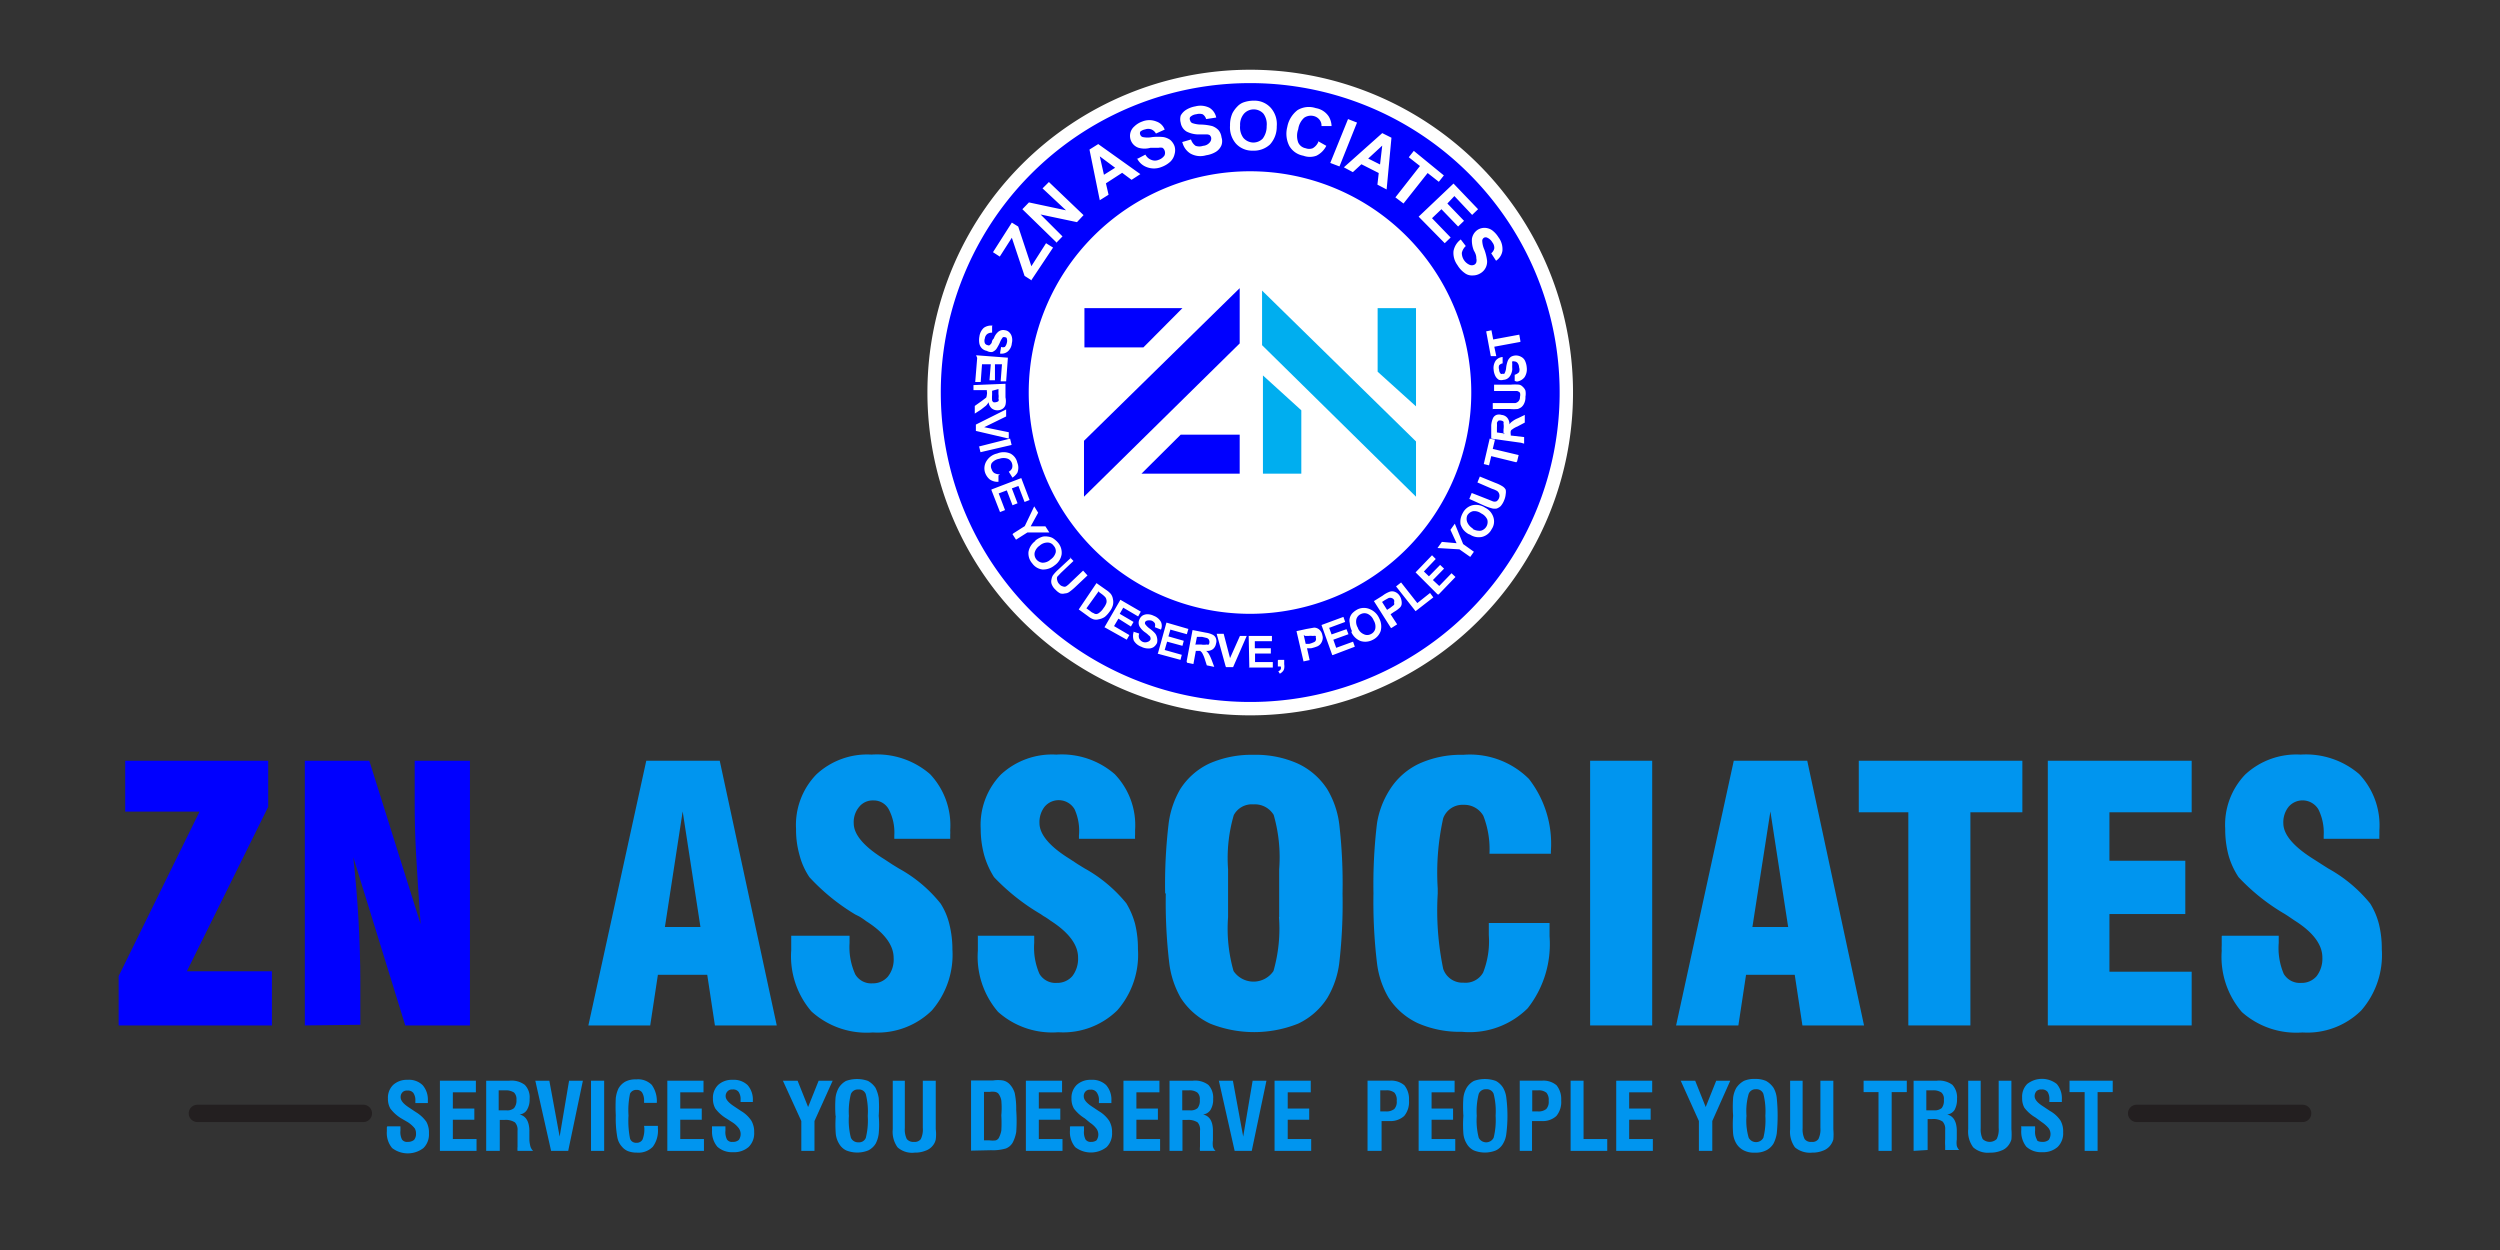 <svg id="Layer_1" data-name="Layer 1" xmlns="http://www.w3.org/2000/svg" viewBox="0 0 114 57"><rect x="0" y="0" width="114" height="57" fill="#333333" stroke="none"/><defs><style>.cls-1,.cls-5{fill:blue;}.cls-2{fill:#0095ef;}.cls-3{fill:none;stroke:#231f20;stroke-linecap:round;stroke-linejoin:round;stroke-width:0.79px;}.cls-4{fill:#fff;}.cls-4,.cls-5,.cls-6{fill-rule:evenodd;}.cls-6{fill:#00aeef;}</style></defs><polygon class="cls-1" points="5.41 46.76 5.41 44.51 9.1 37.01 5.71 37.01 5.71 34.69 12.23 34.69 12.23 36.79 8.52 44.29 12.4 44.29 12.4 46.76 5.41 46.76 5.41 46.76"/><path class="cls-1" d="M13.9,46.76V34.69h2.94l2.34,7.45c-.09-1.25-.16-2.34-.21-3.25s-.06-1.67-.06-2.3v-1.9h2.52V46.76H18.48l-2.37-7.67c.11,1,.19,2,.24,2.9s.08,1.85.08,2.74v2Z"/><path class="cls-2" d="M30.32,42.27h1.62L31.13,37l-.81,5.27Zm-3.49,4.49,2.64-12.07h3.35l2.6,12.07H32.6l-.35-2.31H30l-.35,2.31Z"/><path class="cls-2" d="M36.16,42.67h2.58V43A3,3,0,0,0,39,44.43a.84.84,0,0,0,.79.41.89.89,0,0,0,.7-.31,1.25,1.25,0,0,0,.26-.85c0-.58-.42-1.15-1.26-1.68a2.84,2.84,0,0,0-.31-.21L39,41.7A9.45,9.45,0,0,1,36.91,40a3.25,3.25,0,0,1-.45-1,4.2,4.2,0,0,1-.16-1.2,3.31,3.31,0,0,1,.92-2.48,3.4,3.4,0,0,1,2.52-.91,3.69,3.69,0,0,1,2.67.89,3.4,3.4,0,0,1,.92,2.56,1.64,1.64,0,0,1,0,.2c0,.08,0,.14,0,.19H40.78v-.15a2.27,2.27,0,0,0-.25-1.19.78.78,0,0,0-.71-.41.79.79,0,0,0-.64.29,1.08,1.08,0,0,0-.25.75c0,.51.46,1.06,1.38,1.63l.38.25.31.19a6.33,6.33,0,0,1,1.89,1.59,3.07,3.07,0,0,1,.4.94,4.71,4.71,0,0,1,.14,1.15,3.89,3.89,0,0,1-.94,2.79,3.54,3.54,0,0,1-2.69,1A3.74,3.74,0,0,1,37,46.12a3.86,3.86,0,0,1-.92-2.79c0-.08,0-.16,0-.25s0-.22,0-.41Z"/><path class="cls-2" d="M44.58,42.67h2.58V43a3,3,0,0,0,.24,1.41.85.85,0,0,0,.79.41.91.91,0,0,0,.71-.31,1.31,1.31,0,0,0,.26-.85c0-.58-.43-1.15-1.26-1.68a2.76,2.76,0,0,0-.32-.21l-.13-.09A9.7,9.7,0,0,1,45.33,40a3.82,3.82,0,0,1-.45-1,4.58,4.58,0,0,1-.16-1.2,3.31,3.31,0,0,1,.92-2.48,3.43,3.43,0,0,1,2.53-.91,3.68,3.68,0,0,1,2.66.89,3.36,3.36,0,0,1,.93,2.56s0,.11,0,.2a1.42,1.42,0,0,0,0,.19H49.2v-.15A2.38,2.38,0,0,0,49,36.9a.84.84,0,0,0-1.36-.12,1.13,1.13,0,0,0-.24.75c0,.51.45,1.06,1.37,1.63l.38.25.31.19a6.55,6.55,0,0,1,1.9,1.59,3.65,3.65,0,0,1,.4.94,4.71,4.71,0,0,1,.13,1.15,3.85,3.85,0,0,1-.94,2.79,3.53,3.53,0,0,1-2.69,1,3.7,3.7,0,0,1-2.75-.93,3.86,3.86,0,0,1-.92-2.79v-.25c0-.08,0-.22,0-.41Z"/><path class="cls-2" d="M58.33,41.82V39.64a7,7,0,0,0-.25-2.48,1,1,0,0,0-.92-.48.93.93,0,0,0-.9.49A7,7,0,0,0,56,39.64v2.18a7.06,7.06,0,0,0,.25,2.46,1.1,1.1,0,0,0,1.82,0,7,7,0,0,0,.25-2.47Zm-5.2-1.09a23.52,23.52,0,0,1,.16-3.18A4.18,4.18,0,0,1,53.81,36a3.17,3.17,0,0,1,1.35-1.19,4.76,4.76,0,0,1,2-.39,4.68,4.68,0,0,1,2,.39A3.2,3.2,0,0,1,60.53,36a4.11,4.11,0,0,1,.54,1.58,23.65,23.65,0,0,1,.15,3.17,23.86,23.86,0,0,1-.15,3.17,4.11,4.11,0,0,1-.54,1.58,3.18,3.18,0,0,1-1.34,1.18,5.4,5.4,0,0,1-4,0,3.21,3.21,0,0,1-1.35-1.18,4.24,4.24,0,0,1-.52-1.57,23.52,23.52,0,0,1-.16-3.18Z"/><path class="cls-2" d="M67.89,42.09h2.77c0,.08,0,.16,0,.24v.37a4.73,4.73,0,0,1-1,3.28,3.76,3.76,0,0,1-3,1.07,4.76,4.76,0,0,1-2-.39,3.21,3.21,0,0,1-1.35-1.18,4.07,4.07,0,0,1-.52-1.57,23.52,23.52,0,0,1-.16-3.18,23.41,23.41,0,0,1,.16-3.18A4,4,0,0,1,63.38,36a3.18,3.18,0,0,1,1.34-1.18,4.6,4.6,0,0,1,2-.4,3.81,3.81,0,0,1,3,1.1,4.82,4.82,0,0,1,1,3.3v.11H67.92a4.21,4.21,0,0,0-.28-1.73,1,1,0,0,0-.9-.5.94.94,0,0,0-.93.61,11.5,11.5,0,0,0-.25,3.21v.23a13.05,13.05,0,0,0,.25,3.43.93.93,0,0,0,.93.63.92.92,0,0,0,.89-.46,3.87,3.87,0,0,0,.26-1.7v-.54Z"/><polygon class="cls-2" points="72.51 46.76 72.51 34.69 75.34 34.69 75.34 46.76 72.51 46.76 72.51 46.76"/><path class="cls-2" d="M79.91,42.27h1.63L80.73,37l-.82,5.27Zm-3.48,4.49,2.63-12.07h3.35L85,46.76H82.19l-.35-2.31H79.62l-.35,2.31Z"/><polygon class="cls-2" points="87.02 46.76 87.02 37.04 84.76 37.04 84.76 34.69 92.22 34.69 92.22 37.04 89.85 37.04 89.85 46.76 87.02 46.76 87.02 46.76"/><polygon class="cls-2" points="93.38 46.76 93.38 34.69 99.94 34.69 99.94 37.04 96.19 37.04 96.19 39.25 99.65 39.25 99.65 41.68 96.19 41.68 96.19 44.31 99.94 44.31 99.94 46.76 93.38 46.76 93.38 46.76"/><path class="cls-2" d="M101.32,42.67h2.59V43a3,3,0,0,0,.23,1.41.85.85,0,0,0,.79.41.89.89,0,0,0,.71-.31,1.31,1.31,0,0,0,.26-.85c0-.58-.42-1.15-1.26-1.68l-.31-.21-.14-.09A9.31,9.31,0,0,1,102.08,40a3.53,3.53,0,0,1-.46-1,4.59,4.59,0,0,1-.15-1.2,3.31,3.31,0,0,1,.91-2.48,3.43,3.43,0,0,1,2.53-.91,3.73,3.73,0,0,1,2.67.89,3.4,3.4,0,0,1,.92,2.56s0,.11,0,.2a1.42,1.42,0,0,0,0,.19h-2.54v-.15a2.38,2.38,0,0,0-.24-1.19.84.84,0,0,0-1.36-.12,1.13,1.13,0,0,0-.24.75c0,.51.46,1.06,1.37,1.63l.39.25.3.19a6.55,6.55,0,0,1,1.9,1.59,3.33,3.33,0,0,1,.4.94,4.71,4.71,0,0,1,.13,1.15,3.85,3.85,0,0,1-.94,2.79,3.5,3.5,0,0,1-2.68,1,3.73,3.73,0,0,1-2.76-.93,3.86,3.86,0,0,1-.92-2.79,2.18,2.18,0,0,1,0-.25c0-.08,0-.22,0-.41Z"/><path class="cls-2" d="M17.66,51.36h.6v.2a.74.74,0,0,0,.07.4.28.28,0,0,0,.26.11.44.44,0,0,0,.29-.09.42.42,0,0,0,.09-.29.45.45,0,0,0-.06-.24,1.42,1.42,0,0,0-.3-.27L18.3,51a1.77,1.77,0,0,1-.5-.45.88.88,0,0,1-.11-.45.82.82,0,0,1,.24-.63.93.93,0,0,1,.66-.23.89.89,0,0,1,.68.24,1,1,0,0,1,.24.7v.12h-.57v-.09a.59.59,0,0,0-.09-.37.31.31,0,0,0-.28-.11.27.27,0,0,0-.22.08.3.3,0,0,0-.08.23q0,.21.36.45h0l.33.22a1.61,1.61,0,0,1,.48.44,1,1,0,0,1,.12.53.87.87,0,0,1-.25.67,1.17,1.17,0,0,1-1.43,0,1.07,1.07,0,0,1-.24-.76s0-.1,0-.18Z"/><polygon class="cls-2" points="20.06 52.48 20.06 49.28 21.7 49.28 21.7 49.81 20.65 49.81 20.65 50.55 21.63 50.55 21.63 51.06 20.65 51.06 20.65 51.94 21.73 51.94 21.73 52.48 20.06 52.48 20.06 52.48"/><path class="cls-2" d="M22.74,50.63h.34a.47.47,0,0,0,.36-.1.54.54,0,0,0,.11-.38.42.42,0,0,0-.11-.33.68.68,0,0,0-.41-.1h-.29v.91Zm-.57,1.85v-3.2h1.06a1,1,0,0,1,.7.19.81.81,0,0,1,.22.64.9.9,0,0,1-.12.5.44.44,0,0,1-.34.21q.43.1.45.72V52a1.55,1.55,0,0,0,.05.29.47.47,0,0,0,.12.19h-.71a.9.9,0,0,1,0-.19c0-.07,0-.18,0-.31v-.42a.49.49,0,0,0-.12-.38.78.78,0,0,0-.49-.11h-.2v1.41Z"/><polygon class="cls-2" points="25.13 52.48 24.41 49.28 25.05 49.28 25.52 51.83 25.95 49.28 26.58 49.28 25.91 52.48 25.13 52.48 25.13 52.48"/><polygon class="cls-2" points="26.95 52.48 26.95 49.28 27.55 49.28 27.55 52.48 26.95 52.48 26.95 52.48"/><path class="cls-2" d="M29.37,51.34H30v.12a1.23,1.23,0,0,1-.23.83.91.91,0,0,1-.72.27,1.14,1.14,0,0,1-.39-.06.67.67,0,0,1-.28-.19.88.88,0,0,1-.23-.45,4.85,4.85,0,0,1-.07-1,7.74,7.74,0,0,1,0-.79,1.42,1.42,0,0,1,.12-.43.82.82,0,0,1,.32-.32,1,1,0,0,1,.49-.1.88.88,0,0,1,.71.25,1.27,1.27,0,0,1,.23.82h-.58v-.08a.7.7,0,0,0-.09-.39.28.28,0,0,0-.25-.12.31.31,0,0,0-.3.17,3.7,3.7,0,0,0-.07,1,4.12,4.12,0,0,0,.07,1.05.28.28,0,0,0,.29.19.29.29,0,0,0,.28-.15,1.25,1.25,0,0,0,.08-.54v0Z"/><polygon class="cls-2" points="30.43 52.48 30.43 49.28 32.08 49.28 32.08 49.81 31.02 49.81 31.02 50.55 32 50.55 32 51.06 31.02 51.06 31.02 51.94 32.1 51.94 32.1 52.48 30.43 52.48 30.43 52.48"/><path class="cls-2" d="M32.48,51.36h.6v.2a.74.74,0,0,0,.07.4.27.27,0,0,0,.26.11.39.39,0,0,0,.28-.09.46.46,0,0,0,0-.53,1.11,1.11,0,0,0-.29-.27L33.12,51a1.77,1.77,0,0,1-.5-.45.88.88,0,0,1-.11-.45.82.82,0,0,1,.24-.63.93.93,0,0,1,.66-.23.91.91,0,0,1,.68.24,1,1,0,0,1,.24.7v.07a.09.09,0,0,1,0,0h-.56v-.09a.59.59,0,0,0-.09-.37.31.31,0,0,0-.28-.11.27.27,0,0,0-.22.08.3.3,0,0,0-.09.23c0,.14.13.29.37.45h0l.33.22a1.44,1.44,0,0,1,.47.44,1,1,0,0,1,.13.53.87.87,0,0,1-.25.67,1,1,0,0,1-.71.24,1,1,0,0,1-.72-.25,1.07,1.07,0,0,1-.24-.76,1.36,1.36,0,0,1,0-.18Z"/><polygon class="cls-2" points="36.54 52.48 36.54 51.12 35.7 49.28 36.37 49.28 36.85 50.48 37.33 49.28 37.97 49.28 37.14 51.12 37.14 52.48 36.54 52.48 36.54 52.48"/><path class="cls-2" d="M38.71,50.88a3.15,3.15,0,0,0,.09,1,.36.36,0,0,0,.35.21.33.33,0,0,0,.33-.2,3.28,3.28,0,0,0,.09-1,3.23,3.23,0,0,0-.09-1,.33.33,0,0,0-.34-.21.34.34,0,0,0-.34.21,3.23,3.23,0,0,0-.09,1Zm-.61,0a5.87,5.87,0,0,1,0-.82,1.18,1.18,0,0,1,.15-.46.89.89,0,0,1,.33-.31,1.49,1.49,0,0,1,1,0,1,1,0,0,1,.34.31,1.62,1.62,0,0,1,.15.47,5.86,5.86,0,0,1,0,.81,4.46,4.46,0,0,1,0,.81,1.32,1.32,0,0,1-.14.46.83.83,0,0,1-.34.31,1.35,1.35,0,0,1-1,0,.75.75,0,0,1-.33-.31,1.07,1.07,0,0,1-.15-.46,5.61,5.61,0,0,1,0-.81Z"/><path class="cls-2" d="M40.67,49.28h.59v2.16a1,1,0,0,0,.09.5.38.38,0,0,0,.33.13.34.34,0,0,0,.31-.13,1,1,0,0,0,.09-.51V49.28h.59v2.21a1.84,1.84,0,0,1,0,.47.62.62,0,0,1-.12.26.72.72,0,0,1-.34.25,1.28,1.28,0,0,1-.5.09,1,1,0,0,1-.78-.24,1.21,1.21,0,0,1-.22-.83V49.28Z"/><path class="cls-2" d="M44.86,52h.26a1,1,0,0,0,.29,0,.26.26,0,0,0,.13-.1,1.22,1.22,0,0,0,.12-.34,5.81,5.81,0,0,0,0-.7,3.75,3.75,0,0,0,0-.68.73.73,0,0,0-.14-.32.31.31,0,0,0-.14-.07.77.77,0,0,0-.25,0h-.26V52Zm-.58.47v-3.2h1a1.46,1.46,0,0,1,.46,0,.59.59,0,0,1,.29.16,1,1,0,0,1,.24.41,3.56,3.56,0,0,1,.07.78,6.87,6.87,0,0,1,0,1,1.69,1.69,0,0,1-.16.48.62.62,0,0,1-.31.27,2.1,2.1,0,0,1-.68.08Z"/><polygon class="cls-2" points="46.78 52.48 46.78 49.28 48.43 49.28 48.43 49.81 47.37 49.81 47.37 50.55 48.35 50.55 48.35 51.06 47.37 51.06 47.37 51.94 48.45 51.94 48.45 52.48 46.78 52.48 46.78 52.48"/><path class="cls-2" d="M48.83,51.36h.6v.2a.74.74,0,0,0,.07.4.28.28,0,0,0,.26.11A.39.39,0,0,0,50,52a.46.46,0,0,0,0-.53,1.11,1.11,0,0,0-.29-.27L49.47,51a1.77,1.77,0,0,1-.5-.45.88.88,0,0,1-.11-.45.82.82,0,0,1,.24-.63.93.93,0,0,1,.66-.23.91.91,0,0,1,.68.24,1,1,0,0,1,.24.7v.12h-.57v-.09A.59.59,0,0,0,50,49.8a.31.31,0,0,0-.28-.11.27.27,0,0,0-.22.08.3.3,0,0,0-.08.23q0,.21.36.45h0l.33.22a1.44,1.44,0,0,1,.47.44,1,1,0,0,1,.13.53.87.87,0,0,1-.25.67,1.17,1.17,0,0,1-1.43,0,1.07,1.07,0,0,1-.24-.76s0-.1,0-.18Z"/><polygon class="cls-2" points="51.23 52.48 51.23 49.28 52.87 49.28 52.87 49.81 51.82 49.81 51.82 50.55 52.8 50.55 52.8 51.06 51.82 51.06 51.82 51.94 52.9 51.94 52.9 52.48 51.23 52.48 51.23 52.48"/><path class="cls-2" d="M53.91,50.63h.34a.47.47,0,0,0,.36-.1.54.54,0,0,0,.1-.38.39.39,0,0,0-.11-.33.62.62,0,0,0-.4-.1h-.29v.91Zm-.58,1.85v-3.2H54.4a1,1,0,0,1,.7.19.85.85,0,0,1,.22.64.9.9,0,0,1-.12.5.46.46,0,0,1-.34.21q.44.1.45.72V52a1,1,0,0,0,0,.29.39.39,0,0,0,.12.19h-.71a.9.9,0,0,1,0-.19c0-.07,0-.18,0-.31v-.42a.49.49,0,0,0-.11-.38.78.78,0,0,0-.49-.11h-.2v1.41Z"/><polygon class="cls-2" points="56.3 52.48 55.58 49.28 56.22 49.28 56.69 51.83 57.12 49.28 57.75 49.28 57.08 52.48 56.3 52.48 56.3 52.48"/><polygon class="cls-2" points="58.12 52.48 58.12 49.28 59.77 49.28 59.77 49.81 58.72 49.81 58.72 50.55 59.7 50.55 59.7 51.06 58.72 51.06 58.72 51.94 59.79 51.94 59.79 52.48 58.12 52.48 58.12 52.48"/><path class="cls-2" d="M62.94,50.68h.25a.57.57,0,0,0,.39-.11.48.48,0,0,0,.11-.37.51.51,0,0,0-.1-.37.55.55,0,0,0-.39-.11h-.26v1Zm-.58,1.8v-3.2h1a.92.92,0,0,1,.68.21,1,1,0,0,1,.21.69,1,1,0,0,1-.22.71.93.93,0,0,1-.68.23H63v1.36Z"/><polygon class="cls-2" points="64.69 52.48 64.69 49.28 66.33 49.28 66.33 49.81 65.28 49.81 65.28 50.55 66.26 50.55 66.26 51.06 65.28 51.06 65.28 51.94 66.36 51.94 66.36 52.48 64.69 52.48 64.69 52.48"/><path class="cls-2" d="M67.34,50.88a3.15,3.15,0,0,0,.09,1,.38.38,0,0,0,.68,0,3.28,3.28,0,0,0,.09-1,3.23,3.23,0,0,0-.09-1,.33.33,0,0,0-.34-.21.34.34,0,0,0-.34.21,3.23,3.23,0,0,0-.09,1Zm-.61,0a5.87,5.87,0,0,1,0-.82,1.18,1.18,0,0,1,.15-.46.89.89,0,0,1,.33-.31,1.49,1.49,0,0,1,1,0,.89.89,0,0,1,.33.31,1.18,1.18,0,0,1,.15.47,6.59,6.59,0,0,1,0,1.62,1.13,1.13,0,0,1-.15.46.75.75,0,0,1-.33.31,1.35,1.35,0,0,1-1,0,.75.75,0,0,1-.33-.31,1.07,1.07,0,0,1-.15-.46,5.61,5.61,0,0,1,0-.81Z"/><path class="cls-2" d="M69.87,50.68h.25a.55.55,0,0,0,.39-.11.48.48,0,0,0,.11-.37.51.51,0,0,0-.1-.37.55.55,0,0,0-.39-.11h-.26v1Zm-.57,1.8v-3.2h1a.92.92,0,0,1,.68.21,1,1,0,0,1,.21.69,1,1,0,0,1-.22.71.92.92,0,0,1-.68.23h-.43v1.36Z"/><polygon class="cls-2" points="71.62 52.48 71.62 49.28 72.21 49.28 72.21 51.94 73.29 51.94 73.29 52.48 71.62 52.48 71.62 52.48"/><polygon class="cls-2" points="73.7 52.48 73.7 49.28 75.34 49.28 75.34 49.81 74.29 49.81 74.29 50.55 75.27 50.55 75.27 51.06 74.29 51.06 74.29 51.94 75.37 51.94 75.37 52.48 73.7 52.48 73.7 52.48"/><polygon class="cls-2" points="77.47 52.48 77.47 51.12 76.64 49.28 77.3 49.28 77.78 50.48 78.26 49.28 78.9 49.28 78.08 51.12 78.08 52.48 77.47 52.48 77.47 52.48"/><path class="cls-2" d="M79.64,50.88a2.77,2.77,0,0,0,.1,1,.38.38,0,0,0,.67,0,3.28,3.28,0,0,0,.09-1,3.23,3.23,0,0,0-.09-1,.33.33,0,0,0-.34-.21.33.33,0,0,0-.33.21,2.84,2.84,0,0,0-.1,1Zm-.61,0a5.87,5.87,0,0,1,0-.82,1.18,1.18,0,0,1,.15-.46,1,1,0,0,1,.34-.31,1.15,1.15,0,0,1,.5-.09,1.2,1.2,0,0,1,.51.09,1,1,0,0,1,.34.31,1.18,1.18,0,0,1,.15.47,8.22,8.22,0,0,1,0,1.62,1.54,1.54,0,0,1-.15.46.83.83,0,0,1-.34.31,1.05,1.05,0,0,1-.51.1,1,1,0,0,1-.5-.1.83.83,0,0,1-.34-.31,1.07,1.07,0,0,1-.15-.46,5.61,5.61,0,0,1,0-.81Z"/><path class="cls-2" d="M81.6,49.28h.6v2.16a1,1,0,0,0,.09.5.35.35,0,0,0,.32.13.33.33,0,0,0,.31-.13,1,1,0,0,0,.09-.51V49.28h.59v2.21a2.67,2.67,0,0,1,0,.47.79.79,0,0,1-.13.26.72.72,0,0,1-.34.25,1.28,1.28,0,0,1-.5.09,1.06,1.06,0,0,1-.78-.24,1.21,1.21,0,0,1-.22-.83V49.28Z"/><polygon class="cls-2" points="85.66 52.48 85.66 49.8 84.98 49.8 84.98 49.28 86.95 49.28 86.95 49.8 86.26 49.8 86.26 52.48 85.66 52.48 85.66 52.48"/><path class="cls-2" d="M87.84,50.63h.34a.5.5,0,0,0,.36-.1.54.54,0,0,0,.1-.38.39.39,0,0,0-.11-.33.64.64,0,0,0-.4-.1h-.29v.91Zm-.58,1.85v-3.2h1.07a1,1,0,0,1,.7.19.85.85,0,0,1,.21.64,1,1,0,0,1-.11.5.46.46,0,0,1-.34.21c.28.07.43.31.44.72v0l0,.42a1,1,0,0,0,0,.29.45.45,0,0,0,.11.19H88.7s0-.12,0-.19a2.28,2.28,0,0,1,0-.31v-.42a.49.49,0,0,0-.12-.38.76.76,0,0,0-.48-.11h-.2v1.41Z"/><path class="cls-2" d="M89.72,49.28h.6v2.16a1,1,0,0,0,.09.5.46.46,0,0,0,.64,0,1,1,0,0,0,.09-.51V49.28h.58v2.21a2.67,2.67,0,0,1,0,.47.79.79,0,0,1-.13.26.68.68,0,0,1-.34.25,1.24,1.24,0,0,1-.5.09,1,1,0,0,1-.77-.24,1.21,1.21,0,0,1-.23-.83V49.28Z"/><path class="cls-2" d="M92.2,51.36h.6v.2a.72.72,0,0,0,.08.4c0,.08.13.11.25.11a.42.42,0,0,0,.29-.09.46.46,0,0,0,0-.53,1.42,1.42,0,0,0-.3-.27l-.3-.22a1.71,1.71,0,0,1-.51-.45.88.88,0,0,1-.1-.45.82.82,0,0,1,.23-.63,1.09,1.09,0,0,1,1.35,0,1,1,0,0,1,.23.7v.12h-.57v-.09a.6.6,0,0,0-.08-.37.32.32,0,0,0-.28-.11.3.3,0,0,0-.23.08.34.34,0,0,0-.08.23c0,.14.12.29.37.45h0l.33.22a1.39,1.39,0,0,1,.48.44,1,1,0,0,1,.12.53.87.87,0,0,1-.25.67,1,1,0,0,1-.71.24,1,1,0,0,1-.72-.25,1.11,1.11,0,0,1-.23-.76v-.18Z"/><polygon class="cls-2" points="95.06 52.48 95.06 49.8 94.37 49.8 94.37 49.28 96.34 49.28 96.34 49.8 95.65 49.8 95.65 52.48 95.06 52.48 95.06 52.48"/><path class="cls-3" d="M105,50.77H97.43m-80.86,0H9"/><path class="cls-4" d="M57,3.18A14.72,14.72,0,1,1,42.29,17.9,14.72,14.72,0,0,1,57,3.18Z"/><path class="cls-5" d="M57,3.79A14.11,14.11,0,1,1,42.9,17.9,14.1,14.1,0,0,1,57,3.79ZM45.24,14.88l0,.29a.36.36,0,0,0-.22.06.3.3,0,0,0-.11.2.32.32,0,0,0,0,.22.18.18,0,0,0,.13.09.1.1,0,0,0,.09,0s.05-.05.08-.09,0-.11.11-.22a.67.67,0,0,1,.2-.3.35.35,0,0,1,.31-.07.32.32,0,0,1,.2.1.43.43,0,0,1,.11.2.58.58,0,0,1,0,.29.55.55,0,0,1-.19.38.43.43,0,0,1-.35.09l.05-.3a.23.23,0,0,0,.17,0,.38.38,0,0,0,.09-.18.32.32,0,0,0,0-.2s0-.06-.08-.06a.12.12,0,0,0-.1,0,.92.92,0,0,0-.14.25,2.19,2.19,0,0,1-.16.29.46.46,0,0,1-.18.13A.39.39,0,0,1,45,16a.42.42,0,0,1-.22-.11.43.43,0,0,1-.12-.22.88.88,0,0,1,0-.32.66.66,0,0,1,.2-.4.57.57,0,0,1,.4-.1Zm-.73,1.32,1.45.11-.08,1.08-.25,0,.06-.78-.32,0,0,.73-.25,0,.06-.73-.4,0-.06.81-.25,0,.09-1.1Zm-.12,1.36,1.46-.06,0,.62a.79.79,0,0,1,0,.34.32.32,0,0,1-.13.18.42.42,0,0,1-.23.07.4.4,0,0,1-.27-.09.44.44,0,0,1-.14-.28.74.74,0,0,1-.12.16l-.23.18-.28.18v-.35l.31-.22.21-.16A.41.41,0,0,0,45,18a.33.33,0,0,0,0-.15v-.06l-.61,0v-.29Zm.85.26V18a1.64,1.64,0,0,0,0,.26.16.16,0,0,0,.06.08.2.2,0,0,0,.11,0,.22.22,0,0,0,.12-.05.13.13,0,0,0,0-.11.66.66,0,0,0,0-.21v-.23Zm-.74,1.54,1.38-.69,0,.32-1,.49,1.12.23L46,20l-1.5-.35,0-.31Zm.14,1L46.06,20l.07.29-1.42.33-.07-.29Zm.89,1.32v.29a.63.63,0,0,1-.4-.11.7.7,0,0,1-.22-.34A.63.63,0,0,1,45,21a.75.75,0,0,1,.47-.32.77.77,0,0,1,.6,0,.61.61,0,0,1,.32.42.6.6,0,0,1,0,.46.77.77,0,0,1-.22.22L46,21.51a.33.33,0,0,0,.15-.16.37.37,0,0,0,0-.21.34.34,0,0,0-.19-.22.58.58,0,0,0-.39,0,.56.56,0,0,0-.35.2.3.3,0,0,0,0,.28.3.3,0,0,0,.12.17.5.5,0,0,0,.26.06Zm-.32.64,1.36-.52.38,1-.23.09-.28-.73-.3.11.26.68-.23.09-.26-.68-.37.14.29.76-.23.09-.39-1Zm1,2,.52-.33.43-.9.18.29L47,24l.67,0,.18.28h-1l-.52.33-.16-.25Zm1,.33a1,1,0,0,1,.34-.18.65.65,0,0,1,.24,0,.57.57,0,0,1,.22.07,1.13,1.13,0,0,1,.24.21.71.71,0,0,1,.16.53.76.76,0,0,1-.32.5.82.82,0,0,1-.55.19.67.67,0,0,1-.47-.28.69.69,0,0,1-.17-.53.78.78,0,0,1,.31-.49Zm.2.23a.56.56,0,0,0-.23.32.38.38,0,0,0,.08.31.41.41,0,0,0,.28.15.53.53,0,0,0,.37-.15.56.56,0,0,0,.23-.32.35.35,0,0,0-.09-.3.33.33,0,0,0-.28-.15.53.53,0,0,0-.36.14Zm1.34.49.2.21-.57.54-.17.18a.24.24,0,0,0,0,.16.33.33,0,0,0,.1.18.28.28,0,0,0,.16.1.17.17,0,0,0,.14,0,1.06,1.06,0,0,0,.19-.16l.59-.56.2.22-.55.52a2.66,2.66,0,0,1-.29.24.35.35,0,0,1-.19.06.39.39,0,0,1-.21,0,.77.77,0,0,1-.22-.17.63.63,0,0,1-.18-.27.39.39,0,0,1,0-.21.49.49,0,0,1,.06-.17,1.82,1.82,0,0,1,.25-.27l.57-.53ZM50,26.59l.44.31a1,1,0,0,1,.21.18.51.51,0,0,1,.1.24.63.63,0,0,1,0,.27.84.84,0,0,1-.16.31,1.2,1.2,0,0,1-.21.23.71.71,0,0,1-.28.11.41.41,0,0,1-.24,0,.8.8,0,0,1-.23-.13l-.44-.32L50,26.59Zm.1.37-.56.78.18.13a.42.42,0,0,0,.15.09A.2.2,0,0,0,50,28a.26.26,0,0,0,.14-.07.72.72,0,0,0,.18-.2.8.8,0,0,0,.13-.23.3.3,0,0,0,0-.16.24.24,0,0,0-.07-.13,1.22,1.22,0,0,0-.18-.15L50.12,27Zm.26,1.65.73-1.26.93.54-.12.22-.68-.4-.16.28.63.37-.12.21L51,28.21l-.2.34.7.41-.12.21-1-.56Zm1.31.19.28.09a.3.3,0,0,0,0,.23.34.34,0,0,0,.16.15.3.3,0,0,0,.22,0,.22.22,0,0,0,.13-.1.14.14,0,0,0,0-.09s0-.06-.07-.1a1.22,1.22,0,0,0-.18-.15.85.85,0,0,1-.25-.27.36.36,0,0,1,0-.32.39.39,0,0,1,.14-.17.44.44,0,0,1,.23-.06.64.64,0,0,1,.28.07.63.63,0,0,1,.33.28.43.43,0,0,1,0,.35l-.28-.11a.28.28,0,0,0,0-.18.31.31,0,0,0-.15-.12.41.41,0,0,0-.21,0,.16.16,0,0,0-.08.06.12.12,0,0,0,0,.1.88.88,0,0,0,.2.2,1.52,1.52,0,0,1,.25.22.45.45,0,0,1,.09.2.51.51,0,0,1,0,.24.49.49,0,0,1-.16.19.42.42,0,0,1-.25.06.68.68,0,0,1-.31-.08.65.65,0,0,1-.34-.28.63.63,0,0,1,0-.41Zm1.13,1,.39-1.41,1,.29-.07.24-.75-.21-.09.31.7.2-.06.23-.7-.19-.11.38.78.22-.06.23-1.07-.29Zm1.31.36.27-1.43.61.12a1,1,0,0,1,.32.1.3.3,0,0,1,.14.17.36.36,0,0,1,0,.23.41.41,0,0,1-.14.25.44.44,0,0,1-.31.08.58.58,0,0,1,.13.15,2.36,2.36,0,0,1,.12.26l.12.32-.34-.07L54.92,30a1.48,1.48,0,0,0-.11-.24l-.08-.08-.14,0h-.06l-.11.6-.29-.06Zm.44-.77.22,0a.74.74,0,0,0,.26,0,.13.13,0,0,0,.09,0,.23.23,0,0,0,0-.23.18.18,0,0,0-.1-.07l-.21-.05-.23,0-.07.36Zm1.34,1-.41-1.49.32,0,.29,1.11L56.54,29l.31,0-.62,1.42-.32,0Zm1.08.06L56.94,29,58,29v.24l-.78,0v.32l.73,0v.24l-.72,0v.39l.81,0v.25l-1.11,0Zm1.32-.36.27,0,0,.2a.6.6,0,0,1,0,.19.27.27,0,0,1-.07.14.45.45,0,0,1-.13.1l-.07-.11a.2.2,0,0,0,.11-.09.18.18,0,0,0,0-.13h-.13l0-.28Zm1.16.11-.33-1.42.46-.1.34-.06a.36.36,0,0,1,.24.09.44.44,0,0,1,.14.26.37.37,0,0,1,0,.23.46.46,0,0,1-.09.17.41.41,0,0,1-.13.1,1.7,1.7,0,0,1-.29.09l-.19,0,.12.54-.28.06Zm0-1.24.09.4.16,0a1,1,0,0,0,.22-.08A.13.13,0,0,0,60,29.2a.17.17,0,0,0,0-.12A.24.24,0,0,0,60,29a.31.31,0,0,0-.13,0,.8.8,0,0,0-.21,0l-.14,0Zm1.3.91-.49-1.37,1-.37.08.23-.73.27.11.3.68-.24.09.23-.69.25.13.37.77-.28.08.23-1,.38Zm.9-1.09a.93.93,0,0,1-.1-.37.45.45,0,0,1,0-.23.53.53,0,0,1,.11-.21.92.92,0,0,1,.26-.19.67.67,0,0,1,.55,0,.79.79,0,0,1,.42.41.81.81,0,0,1,.07.58.7.7,0,0,1-.37.41.72.72,0,0,1-.55.05.76.76,0,0,1-.42-.41Zm.27-.14a.5.5,0,0,0,.27.28.34.34,0,0,0,.31,0,.36.36,0,0,0,.21-.24.53.53,0,0,0-.07-.39.54.54,0,0,0-.26-.29.36.36,0,0,0-.32,0,.36.36,0,0,0-.21.24.53.53,0,0,0,.07.39Zm1.51,0-.78-1.23.4-.25a1.26,1.26,0,0,1,.3-.17.34.34,0,0,1,.26,0,.44.44,0,0,1,.22.19.54.54,0,0,1,.08.22.48.48,0,0,1,0,.18.28.28,0,0,1-.09.14,1.25,1.25,0,0,1-.25.18l-.16.11.3.46-.25.16Zm-.4-1.18.22.35.14-.09.18-.14a.21.21,0,0,0,0-.11.2.2,0,0,0,0-.11.19.19,0,0,0-.11-.09.23.23,0,0,0-.14,0l-.18.1-.12.08Zm1.52.41-.89-1.13.23-.18.74.94.58-.46.15.2-.81.63Zm1-.77-1-1,.75-.78.17.17-.54.57.23.22.51-.52.18.17-.51.52.29.27.56-.58.18.17-.77.8Zm1.5-1.7-.5-.35-1-.06.2-.28.67.06-.28-.61.2-.28.38.93.49.35-.17.24ZM67,24.37a.79.79,0,0,1-.29-.24.91.91,0,0,1-.11-.22.9.9,0,0,1,0-.23.91.91,0,0,1,.11-.3.68.68,0,0,1,.43-.34.74.74,0,0,1,.58.11.73.73,0,0,1,.38.44.62.62,0,0,1-.08.54.67.67,0,0,1-.43.35.72.72,0,0,1-.57-.11Zm.14-.26a.6.6,0,0,0,.39.09.41.41,0,0,0,.29-.51.58.58,0,0,0-.28-.28.52.52,0,0,0-.37-.1.42.42,0,0,0-.26.19.41.41,0,0,0,0,.32.61.61,0,0,0,.27.29ZM67,22.75l.11-.27.74.29.22.09a.25.25,0,0,0,.17,0,.3.3,0,0,0,.12-.16.28.28,0,0,0,0-.19.27.27,0,0,0-.09-.12,1.08,1.08,0,0,0-.23-.1L67.37,22l.11-.27.71.29a1.68,1.68,0,0,1,.33.16.4.4,0,0,1,.14.15.59.59,0,0,1,0,.2.88.88,0,0,1-.07.28.91.91,0,0,1-.16.27.58.58,0,0,1-.18.11.62.62,0,0,1-.18,0,2.49,2.49,0,0,1-.36-.12L67,22.75Zm2.14-1.67L68,20.8l-.1.42-.24-.06L67.93,20l.24.05-.1.42,1.18.28-.07.29Zm.22-.89L68,20,68,19.4a1,1,0,0,1,.08-.33.29.29,0,0,1,.16-.15.37.37,0,0,1,.23,0,.38.38,0,0,1,.26.13.45.45,0,0,1,.1.3.47.47,0,0,1,.14-.14,1,1,0,0,1,.25-.14l.31-.15,0,.35-.34.18a.93.93,0,0,0-.23.13.13.13,0,0,0-.07.08.39.39,0,0,0,0,.14v.06l.61.07,0,.3Zm-.8-.39,0-.22a.86.86,0,0,0,0-.27.14.14,0,0,0,0-.08.19.19,0,0,0-.1-.05.28.28,0,0,0-.13,0,.26.26,0,0,0-.07.1,1.62,1.62,0,0,1,0,.21l0,.23.36.05Zm-.49-1.13v-.29l.79,0h.24a.29.29,0,0,0,.15-.09.27.27,0,0,0,.06-.19.36.36,0,0,0,0-.19.26.26,0,0,0-.13-.08l-.24,0-.81,0v-.29l.77,0a2.28,2.28,0,0,1,.37,0,.32.32,0,0,1,.17.1.43.43,0,0,1,.12.17.77.77,0,0,1,0,.28.63.63,0,0,1-.06.31.45.45,0,0,1-.13.17.6.6,0,0,1-.16.08,2,2,0,0,1-.37,0l-.78,0Zm1-1.3,0-.28a.43.43,0,0,0,.2-.12.32.32,0,0,0,0-.22.33.33,0,0,0-.08-.21.2.2,0,0,0-.14-.06.15.15,0,0,0-.09,0,.23.23,0,0,0,0,.11,1.71,1.71,0,0,0,0,.24.64.64,0,0,1-.12.34.37.37,0,0,1-.28.15.39.39,0,0,1-.21,0,.44.44,0,0,1-.16-.17.77.77,0,0,1-.08-.29.61.61,0,0,1,.09-.41.43.43,0,0,1,.32-.17l0,.29a.27.27,0,0,0-.16.09.29.29,0,0,0,0,.19.27.27,0,0,0,.07.19.08.08,0,0,0,.09,0,.1.1,0,0,0,.08,0,.66.66,0,0,0,.08-.27,1.31,1.31,0,0,1,.08-.33.46.46,0,0,1,.14-.17.47.47,0,0,1,.46,0,.39.39,0,0,1,.18.18.88.88,0,0,1,.08.31.66.66,0,0,1-.1.44.53.53,0,0,1-.35.2Zm.26-1.78-1.19.22.09.43-.25,0-.21-1.13.24-.05.08.42,1.19-.22.05.29Zm-22.28-2.8-.33-.21-.58-1.74-.55.86-.31-.2.86-1.35.29.18.6,1.81.67-1.05.32.2-1,1.5Zm1.12-1.74L46.62,9.54l.3-.31,1.69.36-1.07-1,.29-.29,1.58,1.51-.3.32-1.66-.35,1,1-.29.3ZM52,7.94l-.4.26-.43-.32-.74.48.12.52-.4.25-.47-2.31.4-.25L52,7.94Zm-1.15-.29-.7-.52.19.84.51-.32Zm1-.4.38-.2a.51.51,0,0,0,.27.24.43.43,0,0,0,.33,0,.53.53,0,0,0,.27-.2.29.29,0,0,0,0-.24.24.24,0,0,0-.09-.11.42.42,0,0,0-.18,0l-.37,0a1,1,0,0,1-.54,0,.57.57,0,0,1-.35-.33.57.57,0,0,1,.15-.64,1,1,0,0,1,.37-.23.86.86,0,0,1,.64,0,.61.61,0,0,1,.38.37l-.4.18a.42.42,0,0,0-.21-.19.42.42,0,0,0-.28,0A.49.49,0,0,0,52,6a.16.16,0,0,0,0,.15.16.16,0,0,0,.11.1,1.08,1.08,0,0,0,.44,0,2.38,2.38,0,0,1,.5,0,.79.79,0,0,1,.3.12.68.68,0,0,1,.21.3.63.63,0,0,1,0,.36.68.68,0,0,1-.19.34,1.2,1.2,0,0,1-.42.25.91.91,0,0,1-.66,0,.79.79,0,0,1-.45-.42Zm2.05-.77.41-.12a.55.55,0,0,0,.21.29.53.53,0,0,0,.34,0,.43.43,0,0,0,.3-.15.27.27,0,0,0,.07-.22.24.24,0,0,0-.07-.12A.29.29,0,0,0,55,6.13l-.37,0A1.23,1.23,0,0,1,54.11,6a.57.57,0,0,1-.27-.4.62.62,0,0,1,0-.33A.71.71,0,0,1,54.1,5a1.17,1.17,0,0,1,.41-.15.91.91,0,0,1,.65.07.68.68,0,0,1,.3.44L55,5.43a.39.39,0,0,0-.16-.22.52.52,0,0,0-.29,0,.46.46,0,0,0-.28.13.16.16,0,0,0,0,.15.18.18,0,0,0,.09.12,1.23,1.23,0,0,0,.42.07,2.37,2.37,0,0,1,.5.07.75.75,0,0,1,.28.18.63.63,0,0,1,.14.33.56.56,0,0,1,0,.36.65.65,0,0,1-.25.3,1.18,1.18,0,0,1-.45.16A.92.92,0,0,1,54.28,7a.83.83,0,0,1-.36-.5Zm2.19-.76a1.3,1.3,0,0,1,.11-.56,1.29,1.29,0,0,1,.22-.3.73.73,0,0,1,.28-.19,1.42,1.42,0,0,1,.48-.08,1,1,0,0,1,.77.33,1.12,1.12,0,0,1,.27.84,1.2,1.2,0,0,1-.31.83,1.08,1.08,0,0,1-.78.28,1,1,0,0,1-.77-.32,1.13,1.13,0,0,1-.27-.83Zm.46,0a.81.81,0,0,0,.15.57.62.62,0,0,0,.44.21.6.6,0,0,0,.44-.18.92.92,0,0,0,.18-.57.81.81,0,0,0-.15-.57.6.6,0,0,0-.88,0,.77.77,0,0,0-.18.56Zm3.54.71.39.22a1,1,0,0,1-.45.45.86.86,0,0,1-.6,0,.92.92,0,0,1-.64-.45,1.22,1.22,0,0,1-.09-.86,1.25,1.25,0,0,1,.47-.77A1,1,0,0,1,60,4.93a.88.88,0,0,1,.59.38.92.92,0,0,1,.13.44h-.46a.42.42,0,0,0-.09-.29.48.48,0,0,0-.27-.17.54.54,0,0,0-.43.08.85.85,0,0,0-.27.52.88.88,0,0,0,0,.61.46.46,0,0,0,.34.26.45.45,0,0,0,.32,0,.61.61,0,0,0,.26-.3Zm.57,1,.81-2,.41.16-.8,2-.42-.16Zm2.57,1.21-.42-.22.06-.53-.79-.4-.39.36-.41-.22,1.75-1.56.42.21-.22,2.36ZM62.93,7.5l.1-.86-.64.59.54.27Zm.7,1.5,1.12-1.43-.51-.4.23-.29L65.84,8l-.23.29-.51-.4L64,9.28,63.63,9Zm1.06.88,1.59-1.51L67.4,9.54l-.27.26-.81-.86L66,9.28l.76.79-.27.26-.76-.79-.43.41.85.88-.27.26L64.69,9.88Zm1.89,1,.26.34a.59.59,0,0,0-.18.31.59.59,0,0,0,.34.54.26.26,0,0,0,.23,0,.19.19,0,0,0,.09-.11.36.36,0,0,0,0-.18c0-.06,0-.17-.11-.35a1.2,1.2,0,0,1-.09-.54.6.6,0,0,1,.26-.41.59.59,0,0,1,.32-.09.62.62,0,0,1,.34.11,1.15,1.15,0,0,1,.29.32.89.89,0,0,1,.18.62.66.66,0,0,1-.29.45L68,11.55a.38.38,0,0,0,.14-.23.4.4,0,0,0-.09-.27.5.5,0,0,0-.23-.21.16.16,0,0,0-.15,0,.17.17,0,0,0-.08.13,1.06,1.06,0,0,0,.1.42,2.26,2.26,0,0,1,.12.49.61.61,0,0,1-.3.58.65.65,0,0,1-.36.1.53.53,0,0,1-.36-.11,1.16,1.16,0,0,1-.33-.36.93.93,0,0,1-.18-.64.85.85,0,0,1,.33-.53ZM57,7.81A10.09,10.09,0,1,1,46.91,17.9,10.09,10.09,0,0,1,57,7.81Z"/><polygon class="cls-5" points="56.53 13.14 56.53 15.66 49.43 22.65 49.43 20.1 56.53 13.14 56.53 13.14"/><polygon class="cls-5" points="56.53 21.6 52.05 21.6 53.84 19.82 56.53 19.82 56.53 21.6 56.53 21.6"/><polygon class="cls-5" points="49.45 14.05 53.92 14.05 52.14 15.84 49.45 15.84 49.45 14.05 49.45 14.05"/><polygon class="cls-6" points="57.59 17.12 59.34 18.71 59.34 21.6 57.59 21.6 57.59 17.12 57.59 17.12"/><polygon class="cls-6" points="57.55 13.25 57.55 15.74 64.57 22.65 64.57 20.13 57.55 13.25 57.55 13.25"/><polygon class="cls-6" points="64.57 18.53 62.82 16.95 62.82 14.05 64.57 14.05 64.57 18.53 64.57 18.53"/></svg>
